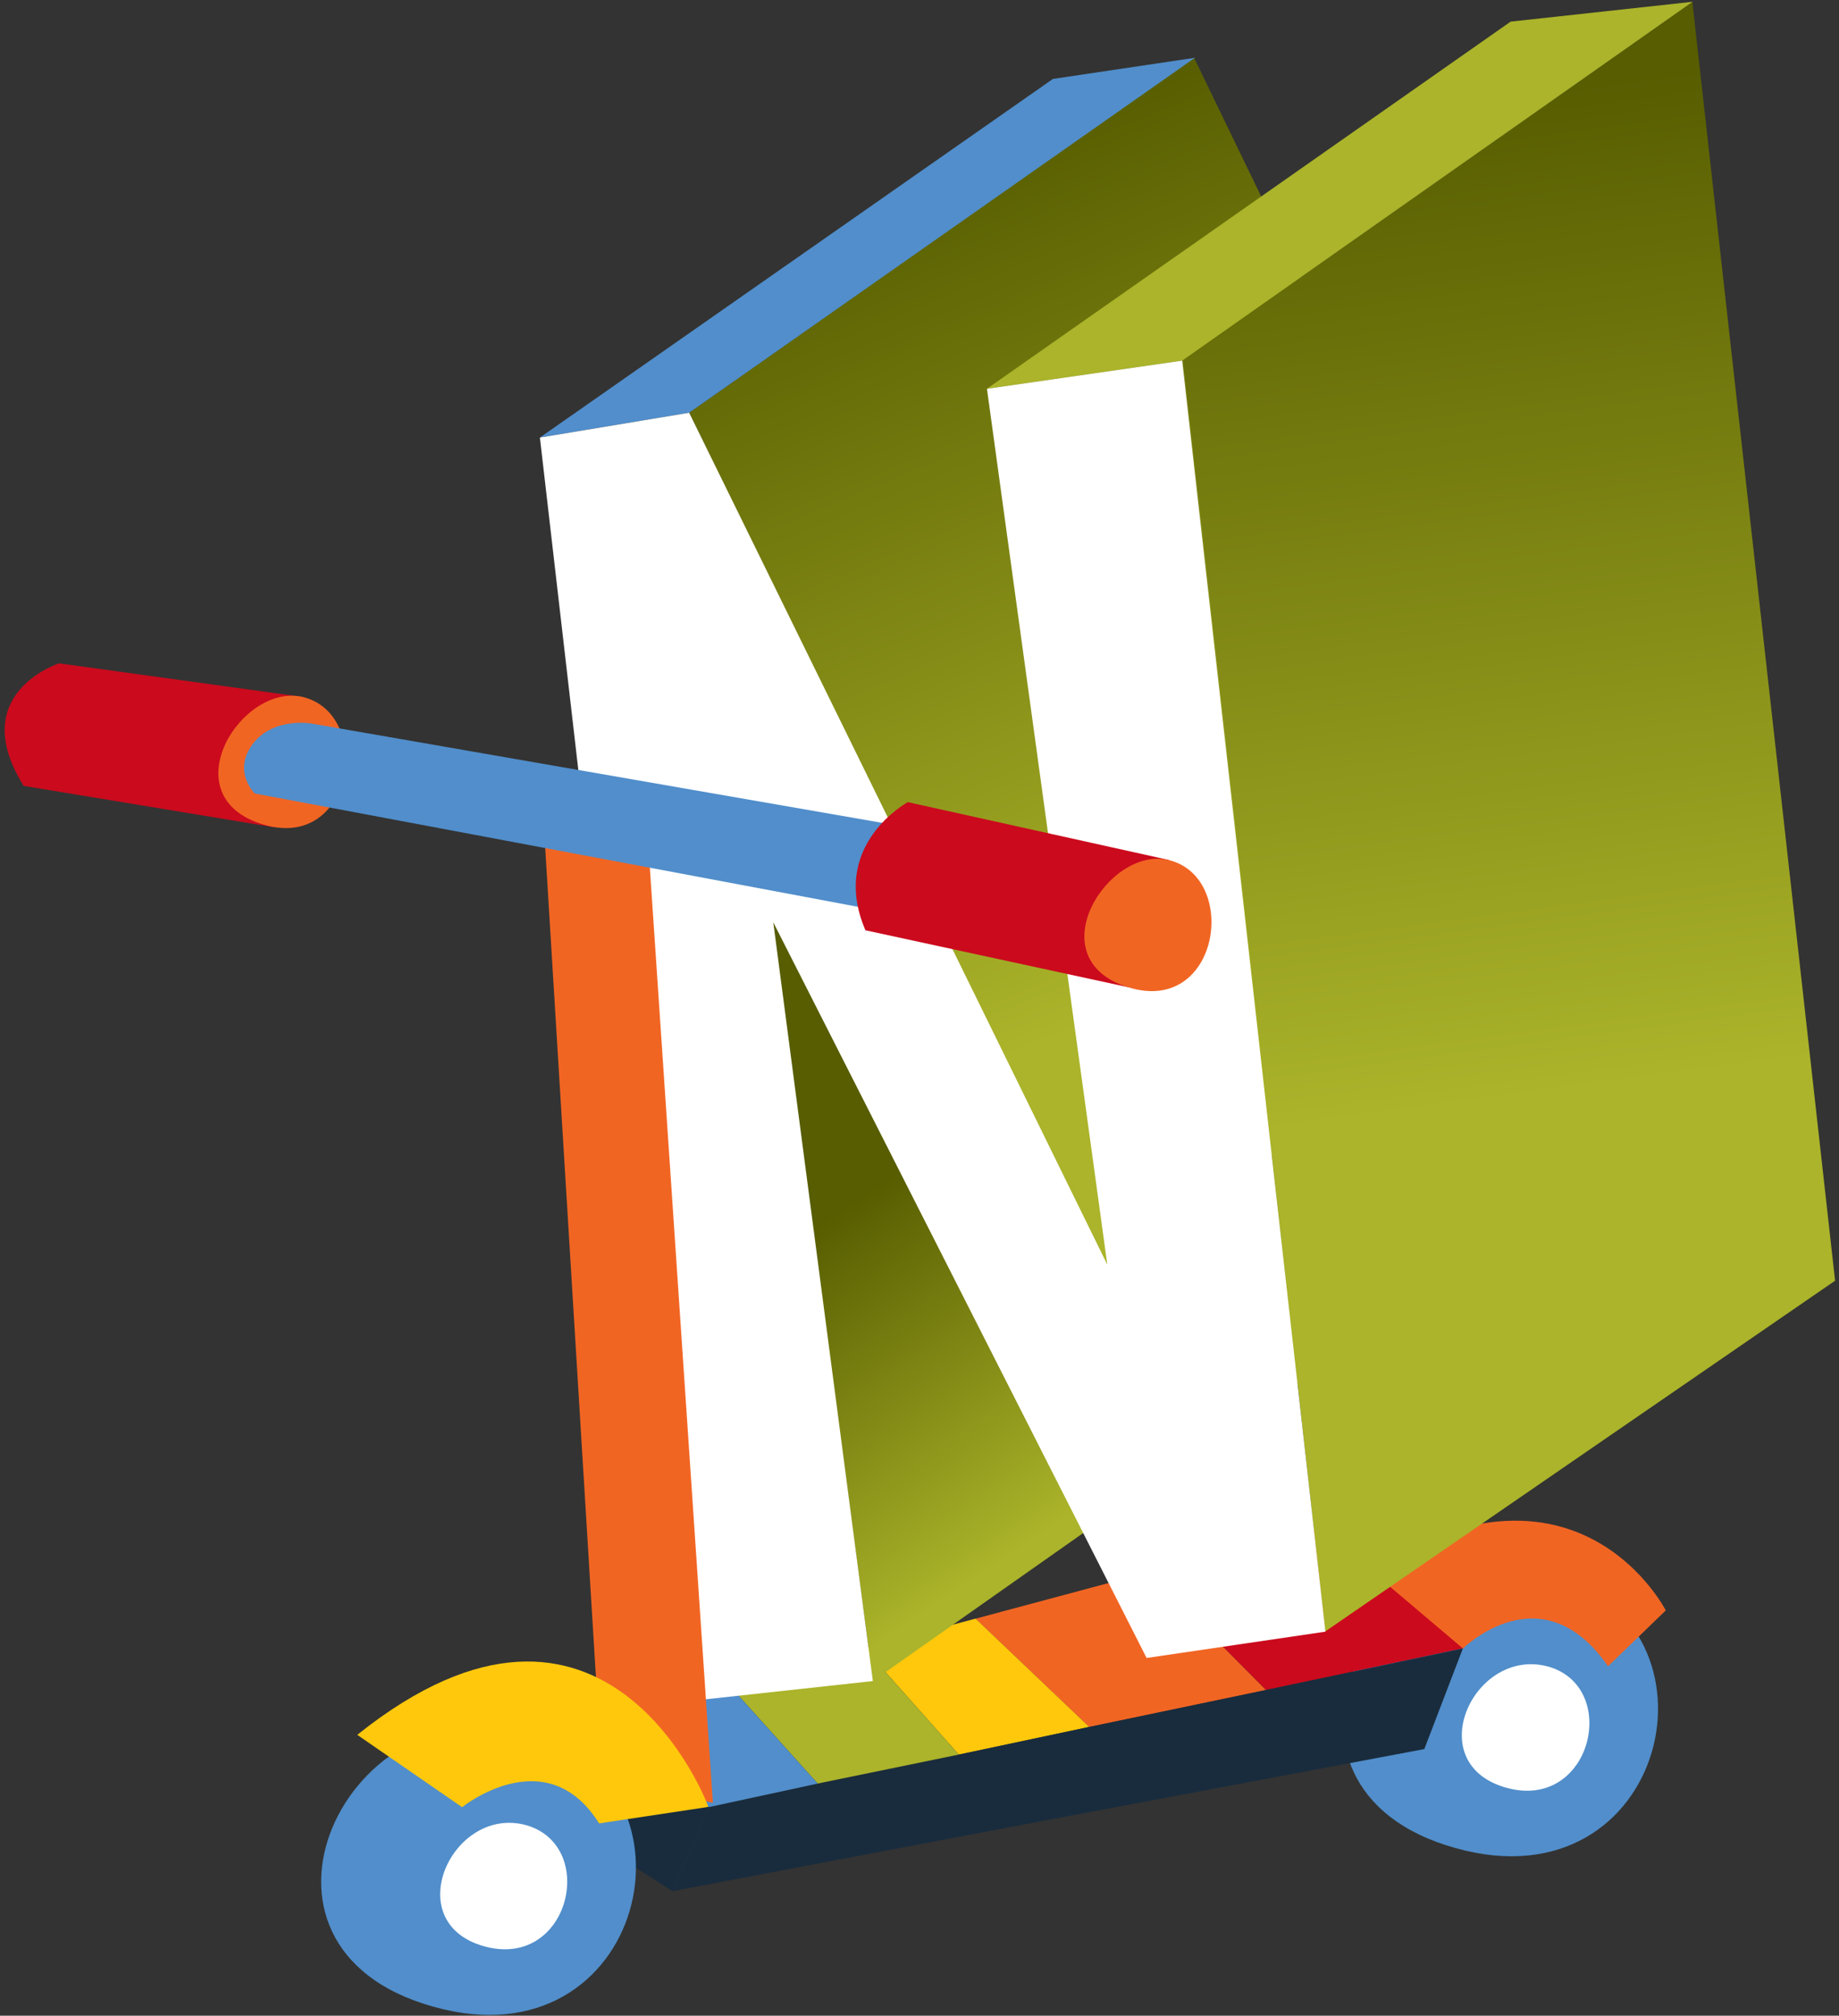 <svg width="313" height="343" viewBox="0 0 313 343" fill="none" xmlns="http://www.w3.org/2000/svg">
<rect x="0" y="0" width="313" height="343" fill="#333333" stroke="none"/>
<path d="M264.381 267.776C295.185 276.58 283.734 324.592 247.752 314.478C211.056 304.31 232.902 258.782 264.381 267.776Z" fill="#518ECB"/>
<path d="M263.594 283.612C275.865 287.207 270.822 308.267 256.348 304.199C241.603 300.055 250.878 280.038 263.594 283.612Z" fill="white"/>
<path d="M223.583 273.829L248.993 280.533C248.993 280.533 262.369 267.216 273.692 283.534L283.513 274.034C283.513 274.034 266.131 239.812 223.583 273.829Z" fill="#F16523"/>
<path d="M248.976 280.494L215.461 287.567L195.553 267.522L224.452 259.735L248.976 280.494Z" fill="#CB0A1D"/>
<path d="M215.461 287.579L185.379 293.866L166.037 275.439L195.553 267.534L215.461 287.579Z" fill="#F16523"/>
<path d="M185.383 293.857L163.188 298.565L147.109 280.473L166.041 275.431L185.383 293.857Z" fill="#FFC80C"/>
<path d="M215.471 287.573L185.389 293.86L163.194 298.568L139.186 303.496L120.693 307.494L114.482 321.803L171.836 310.922L242.42 297.629L248.986 280.5L215.471 287.573Z" fill="#192C3D"/>
<path d="M163.178 298.562L139.169 303.49L124.042 286.686L147.1 280.469L163.178 298.562Z" fill="#ABB42A"/>
<path d="M139.172 303.496L120.679 307.494L99.753 293.147L124.045 286.692L139.172 303.496Z" fill="#518ECB"/>
<path d="M120.684 307.505L114.473 321.814L95.157 309.525L99.758 293.158L120.684 307.505Z" fill="#192C3D"/>
<path d="M129.551 156.345L224.516 134.49L232.758 178.739L142.561 241.749L129.551 156.345Z" fill="url(#paint0_linear_781_19877)"/>
<path d="M131.303 156.515L219.856 94.227L237.12 223.752L148.567 286.047L131.303 156.515Z" fill="url(#paint1_linear_781_19877)"/>
<path d="M203.209 9.79L117.302 70.222L187.955 216.202L274.331 156.72L203.209 9.79Z" fill="url(#paint2_linear_781_19877)"/>
<path d="M91.888 74.457L179.207 13.431L203.382 9.83L117.293 70.231L91.888 74.457Z" fill="#518ECB"/>
<path d="M288.041 0.33L201.39 61.211L225.546 277.623L312.334 217.929L288.041 0.33Z" fill="url(#paint3_linear_781_19877)"/>
<path d="M167.978 66.15L257.109 3.681L288.091 0.301L201.215 61.361L167.978 66.15Z" fill="#ABB42A"/>
<path d="M117.297 70.233L188.466 215.203L167.98 66.157L201.217 61.368L225.588 277.649L195.155 282.126L131.615 156.946L148.56 286.053L116.756 289.523L91.891 74.459L117.297 70.233Z" fill="white"/>
<path d="M51.63 118.613L10.065 112.875C10.065 112.875 -5.844 117.964 4.028 133.728L46.697 140.779" fill="#CB0A1D"/>
<path d="M51.627 118.619C63.605 121.64 60.198 145.08 44.672 140.26C29.007 135.452 41.098 116.033 51.627 118.619Z" fill="#F16523"/>
<path d="M92.356 137.116L102.477 302.534L121.336 306.775L110.035 139.205L92.356 137.116Z" fill="#F16523"/>
<path d="M43.029 126.587C39.498 131.276 43.359 135.022 43.359 135.022L167.037 158.254L167.799 143.091L53.16 123.143C53.3 123.13 46.56 121.899 43.029 126.587Z" fill="#518ECB"/>
<path d="M154.519 136.494C154.519 136.494 141.062 143.762 147.298 158.3L192.036 167.987L198.99 146.346L154.519 136.494Z" fill="#CB0A1D"/>
<path d="M198.992 146.362C210.971 149.383 207.563 172.823 192.038 168.002C176.373 163.195 188.603 143.763 198.992 146.362Z" fill="#F16523"/>
<path d="M90.421 294.771C121.224 303.575 109.773 351.587 73.791 341.473C37.095 331.305 59.076 285.815 90.421 294.771Z" fill="#518ECB"/>
<path d="M89.617 310.592C101.889 314.188 96.846 335.247 82.372 331.179C67.763 327.073 77.037 307.057 89.617 310.592Z" fill="white"/>
<path d="M60.806 295.204L78.654 307.518C78.654 307.518 93.003 295.934 101.962 310.274L120.556 307.473C120.691 307.511 103.353 261.186 60.806 295.204Z" fill="#FFC80C"/>
<defs>
<linearGradient id="paint0_linear_781_19877" x1="201.574" y1="193.205" x2="176.829" y2="130.781" gradientUnits="userSpaceOnUse">
<stop offset="0.214" stop-color="#FFC80C"/>
<stop offset="1" stop-color="#957400"/>
</linearGradient>
<linearGradient id="paint1_linear_781_19877" x1="162.281" y1="192.541" x2="247.398" y2="318.617" gradientUnits="userSpaceOnUse">
<stop stop-color="#575D00"/>
<stop offset="0.429" stop-color="#ABB42A"/>
</linearGradient>
<linearGradient id="paint2_linear_781_19877" x1="151.907" y1="255.113" x2="71.966" y2="62.817" gradientUnits="userSpaceOnUse">
<stop offset="0" stop-color="#ABB42A"/>
<stop offset="0.297" stop-color="#ABB42A"/>
<stop offset="1" stop-color="#575D00"/>
</linearGradient>
<linearGradient id="paint3_linear_781_19877" x1="262.49" y1="14.165" x2="285.162" y2="183.258" gradientUnits="userSpaceOnUse">
<stop stop-color="#575D00"/>
<stop offset="1" stop-color="#ABB42A"/>
</linearGradient>
</defs>
</svg>
